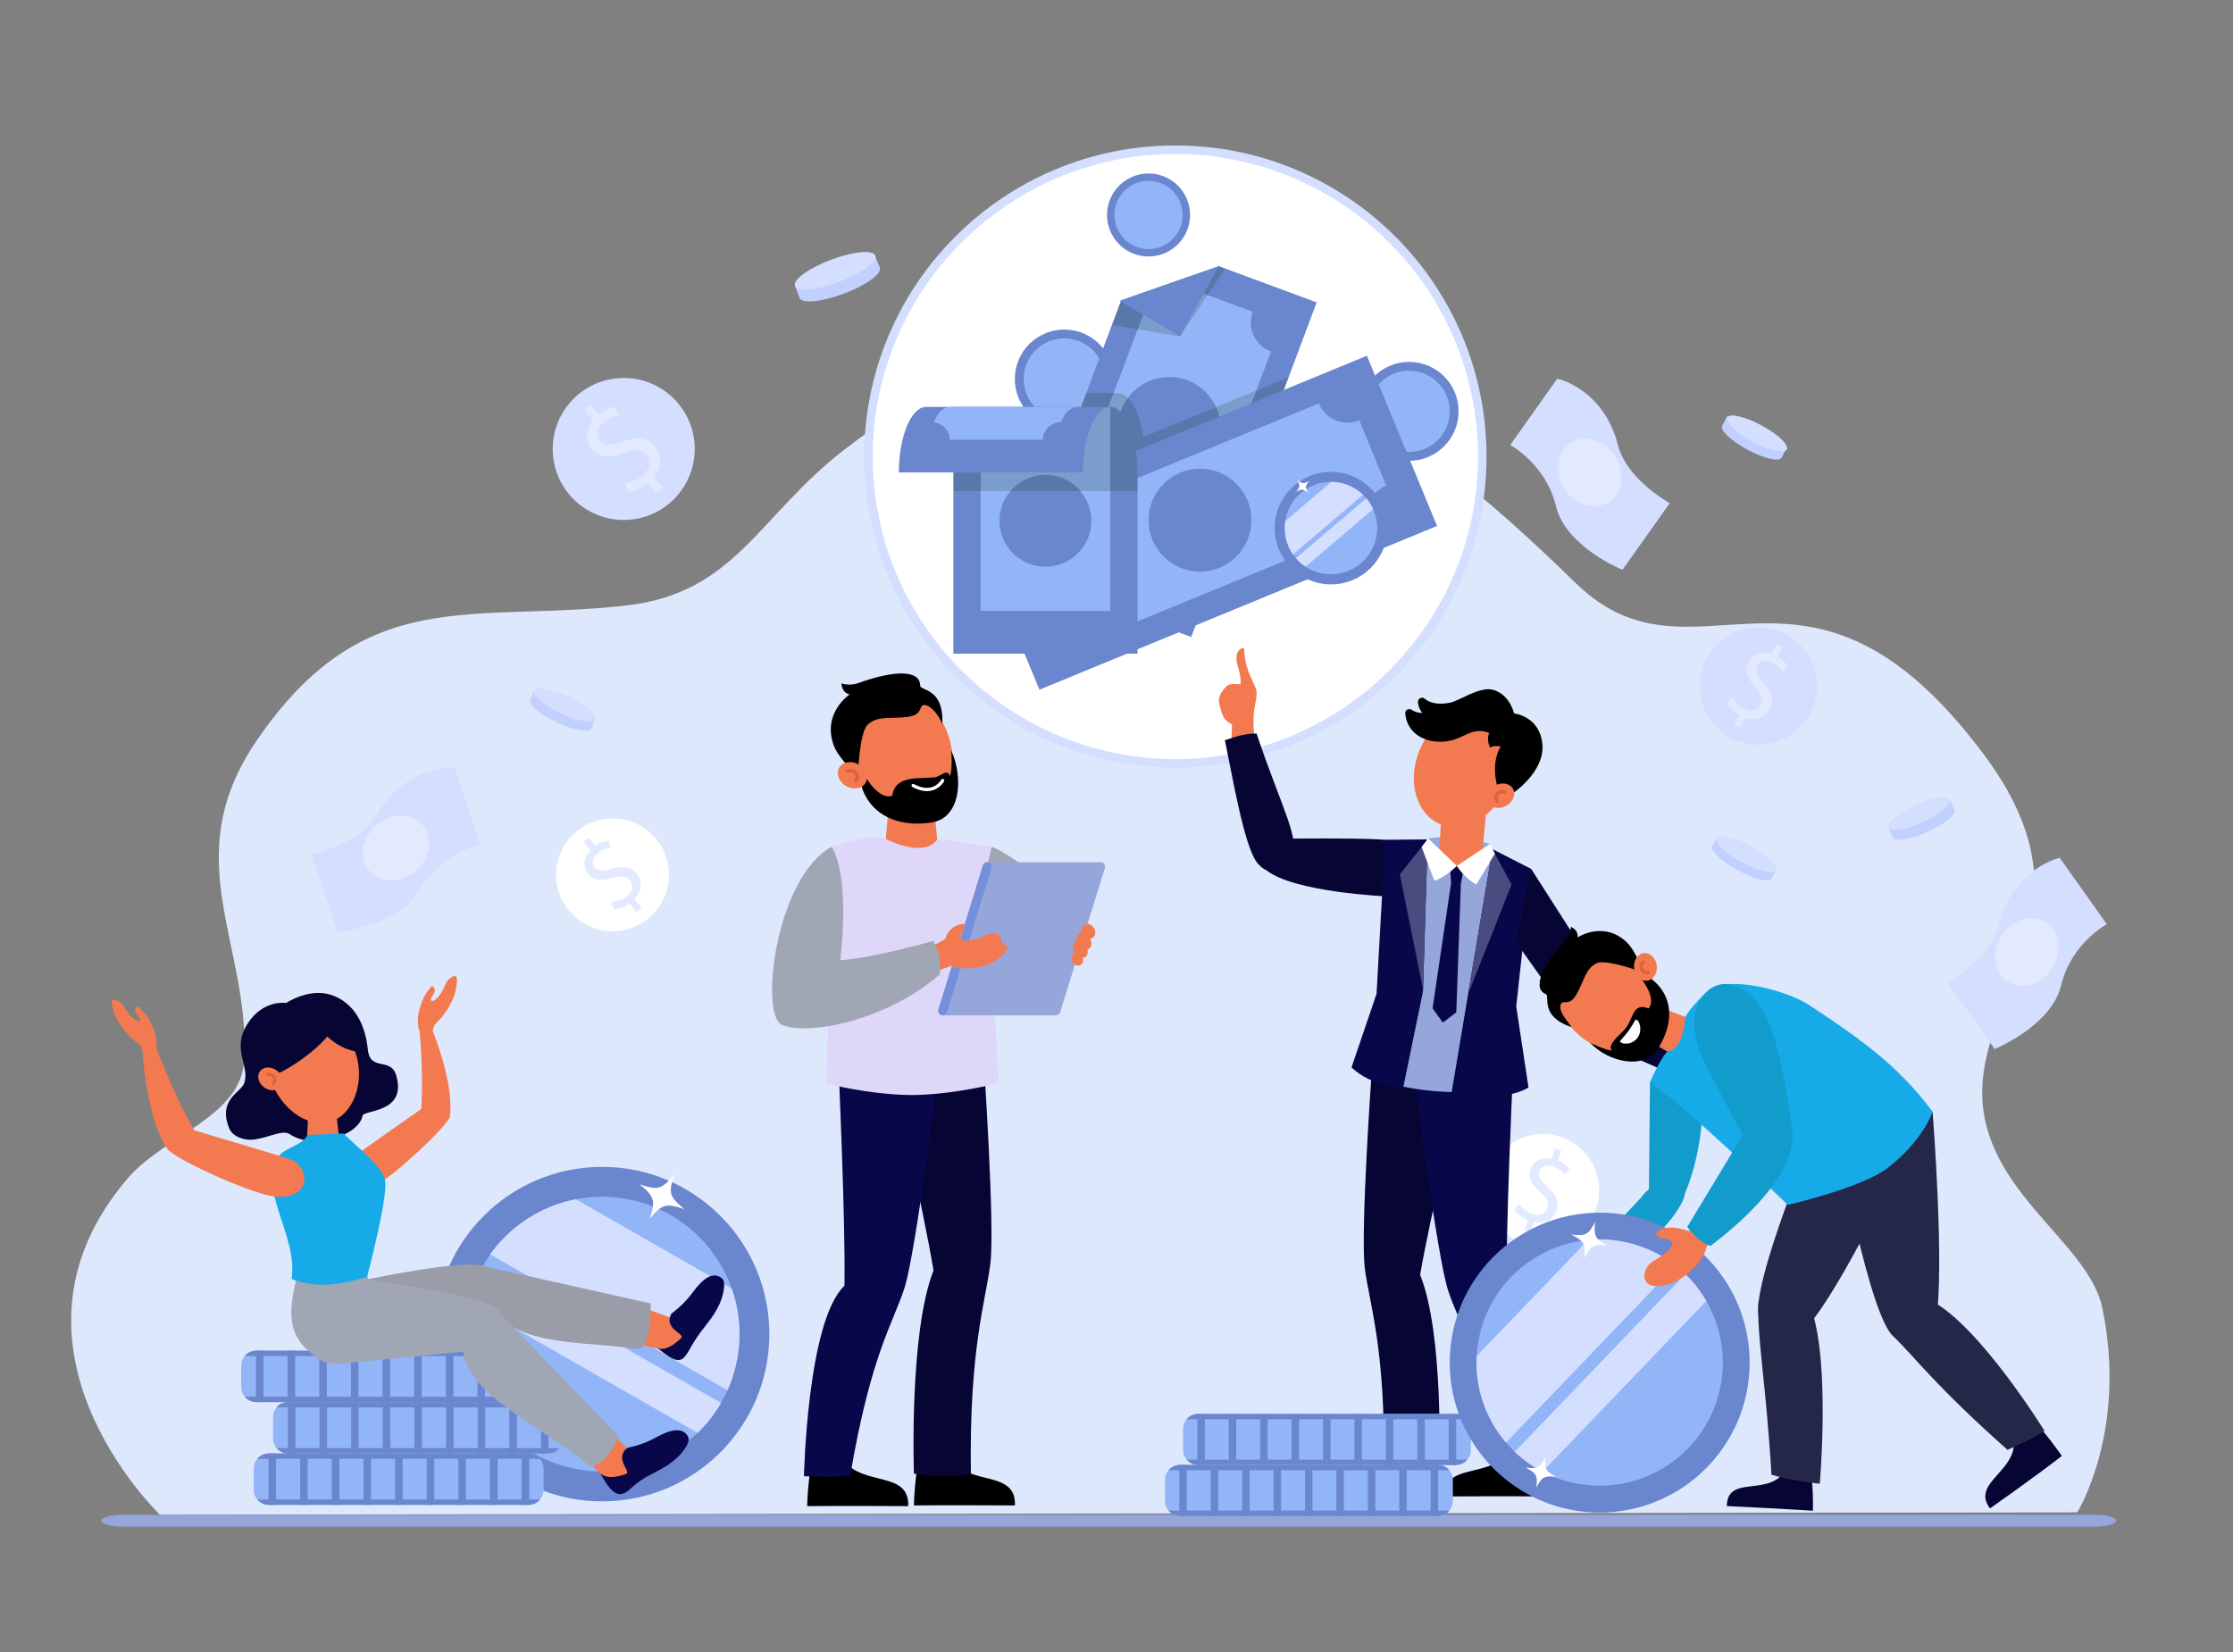 <?xml version="1.0" encoding="UTF-8"?> <!-- Generator: Adobe Illustrator 19.0.0, SVG Export Plug-In . SVG Version: 6.00 Build 0) --> <svg xmlns="http://www.w3.org/2000/svg" xmlns:xlink="http://www.w3.org/1999/xlink" version="1.1" id="Слой_1" x="0px" y="0px" viewBox="0 0 1000 740" style="enable-background:new 0 0 1000 740;" xml:space="preserve"><rect x="0" y="0" width="1000" height="740" fill="#808080" stroke="none"/> <g> <g> <circle style="fill:#D4DEFF;" cx="279.32" cy="201.11" r="31.8"></circle> <g> <path style="fill:#E3EAFF;" d="M294.22,220.82l-4.04-4.51c-2.63,2.27-6.03,3.87-8.6,4.15l-1.61-3.95 c2.57-0.37,5.65-1.6,8.16-3.84c3.17-2.84,3.68-6.59,1.4-9.14c-2.2-2.46-5.3-2.42-9.81-0.8c-6.16,2.29-10.81,2.75-14.29-1.13 c-3.32-3.71-3.2-8.88,0.31-13.23l-4.04-4.51l2.77-2.48l3.88,4.34c2.76-2.31,5.23-3.23,7.21-3.63l1.52,3.95 c-1.42,0.3-4.13,0.96-6.99,3.52c-3.44,3.08-2.9,6.3-1.3,8.08c2.08,2.32,4.77,2.01,10.1,0.14c6.28-2.24,10.69-2,14.25,1.98 c3.16,3.53,3.66,9.04-0.26,13.92l4.16,4.65L294.22,220.82z"></path> </g> </g> <path style="fill:#DDE8FD;" d="M71.57,678.45c0,0-78.87-75.5-14.26-150.74c16.38-19.08,50.43-27.43,51.98-52.31 c3.24-51.81-30.63-90.4,5.49-143.42c48.5-71.18,96.41-52.86,165.66-60.75c48.86-5.57,59.05-39.89,97.62-69.78 C517.88,93.09,633.63,190.9,705.55,261.1c53.91,52.61,103.47-29.96,183.22,77.34c49.03,65.96,2.77,101.44-0.86,145.7 c-3.92,47.77,47.15,70.82,53.57,101.76c11.45,55.1-11.23,91.55-11.23,91.55L71.57,678.45z"></path> <g> <circle style="fill:#FFFFFF;" cx="690.86" cy="533.24" r="25.27"></circle> <g> <path style="fill:#E3EAFF;" d="M682.51,551.01l1.68-4.51c-2.57-1.01-4.95-2.81-6.1-4.51l2.19-2.59c1.21,1.67,3.21,3.38,5.71,4.32 c3.17,1.18,6,0.15,6.94-2.4c0.92-2.46-0.26-4.62-3.07-7.19c-3.89-3.48-5.94-6.59-4.49-10.47c1.38-3.71,5.06-5.54,9.42-4.68 l1.68-4.51l2.77,1.03l-1.61,4.33c2.65,1.09,4.21,2.48,5.22,3.72l-2.21,2.53c-0.74-0.89-2.2-2.55-5.06-3.61 c-3.44-1.28-5.5,0.29-6.16,2.08c-0.86,2.32,0.35,4.1,3.64,7.15c3.9,3.59,5.36,6.78,3.88,10.75c-1.31,3.53-5,5.92-9.88,4.96 l-1.73,4.64L682.51,551.01z"></path> </g> </g> <path style="fill:#95A6DB;" d="M938.07,683.84H55c-5.3,0-9.6-1.19-9.6-2.66l0,0c0-1.47,4.3-2.66,9.6-2.66h883.07 c5.3,0,9.6,1.19,9.6,2.66l0,0C947.67,682.64,943.37,683.84,938.07,683.84z"></path> <g> <g> <circle style="fill:#6A86CE;" cx="269.62" cy="597.61" r="74.92"></circle> <path style="fill:#92B5F8;" d="M218.77,632.28c19.15,28.08,57.43,35.32,85.51,16.17c2.93-2,5.64-4.21,8.11-6.59 c4.18-4.03,7.69-8.56,10.51-13.43c1.06-1.85,2.03-3.75,2.9-5.68c6.34-14.2,7.18-30.55,1.88-45.58c-1.73-4.92-4.13-9.7-7.21-14.22 c-14.28-20.94-39.21-30.29-62.6-25.75c-7.97,1.55-15.77,4.71-22.91,9.58c-6.18,4.21-11.35,9.35-15.45,15.11 c-1.24,1.74-2.38,3.53-3.43,5.37c-2.83,5-4.93,10.35-6.26,15.87C205.86,599.45,208.57,617.31,218.77,632.28z"></path> <path style="fill:#D4DEFF;" d="M219.5,561.88l106.3,60.86c6.34-14.2,7.18-30.55,1.88-45.58l-69.82-39.97 c-7.97,1.55-15.77,4.71-22.91,9.58C228.77,550.98,223.59,556.12,219.5,561.88z"></path> <path style="fill:#D4DEFF;" d="M209.81,583.12l102.58,58.74c4.18-4.03,7.69-8.56,10.51-13.43l-106.83-61.17 C213.24,572.25,211.14,577.6,209.81,583.12z"></path> <path style="fill:#FFFFFF;" d="M286.44,530.49c6.75,5.62,7.25,7.36,4.44,15.58c5.5-6.72,7.25-7.22,15.58-4.44 c-6.75-5.62-7.25-7.36-4.44-15.58C296.4,532.81,294.65,533.3,286.44,530.49z"></path> </g> <g> <path style="fill:#92B5F8;" d="M113.62,657.81v9.53c0,3.72,3.02,6.74,6.74,6.74H236.7c3.72,0,6.74-3.02,6.74-6.74v-9.53 c0-1.66-0.6-3.18-1.59-4.35c-1.24-1.46-3.09-2.39-5.15-2.39H120.37c-2.06,0-3.91,0.93-5.15,2.39 C114.22,654.63,113.62,656.15,113.62,657.81z"></path> <rect x="233.62" y="651.07" style="fill:#6A86CE;" width="3.38" height="23.02"></rect> <rect x="219.45" y="651.07" style="fill:#6A86CE;" width="3.38" height="23.02"></rect> <rect x="205.28" y="651.07" style="fill:#6A86CE;" width="3.38" height="23.02"></rect> <rect x="191.11" y="651.07" style="fill:#6A86CE;" width="3.38" height="23.02"></rect> <rect x="176.94" y="651.07" style="fill:#6A86CE;" width="3.38" height="23.02"></rect> <rect x="162.77" y="651.07" style="fill:#6A86CE;" width="3.38" height="23.02"></rect> <rect x="148.6" y="651.07" style="fill:#6A86CE;" width="3.38" height="23.02"></rect> <rect x="134.43" y="651.07" style="fill:#6A86CE;" width="3.38" height="23.02"></rect> <rect x="120.26" y="651.07" style="fill:#6A86CE;" width="3.38" height="23.02"></rect> <path style="fill:#6A86CE;" d="M115.22,653.46h126.64c-1.24-1.46-3.09-2.39-5.15-2.39H120.37 C118.3,651.06,116.45,651.99,115.22,653.46z"></path> <path style="fill:#6A86CE;" d="M115.22,671.69h126.64c-1.24,1.46-3.09,2.39-5.15,2.39H120.37 C118.3,674.08,116.45,673.16,115.22,671.69z"></path> </g> <g> <path style="fill:#92B5F8;" d="M122.26,634.79v9.53c0,3.72,3.02,6.74,6.74,6.74h116.33c3.72,0,6.74-3.02,6.74-6.74v-9.53 c0-1.66-0.6-3.18-1.59-4.35c-1.24-1.46-3.09-2.39-5.15-2.39H129.01c-2.06,0-3.91,0.93-5.15,2.39 C122.86,631.61,122.26,633.13,122.26,634.79z"></path> <rect x="242.26" y="628.05" style="fill:#6A86CE;" width="3.38" height="23.02"></rect> <rect x="228.09" y="628.05" style="fill:#6A86CE;" width="3.38" height="23.02"></rect> <rect x="213.92" y="628.05" style="fill:#6A86CE;" width="3.38" height="23.02"></rect> <rect x="199.75" y="628.05" style="fill:#6A86CE;" width="3.38" height="23.02"></rect> <rect x="185.58" y="628.05" style="fill:#6A86CE;" width="3.38" height="23.02"></rect> <rect x="171.41" y="628.05" style="fill:#6A86CE;" width="3.38" height="23.02"></rect> <rect x="157.24" y="628.05" style="fill:#6A86CE;" width="3.38" height="23.02"></rect> <rect x="143.07" y="628.05" style="fill:#6A86CE;" width="3.38" height="23.02"></rect> <rect x="128.9" y="628.05" style="fill:#6A86CE;" width="3.38" height="23.02"></rect> <path style="fill:#6A86CE;" d="M123.86,630.44h126.64c-1.24-1.46-3.09-2.39-5.15-2.39H129.01 C126.94,628.05,125.09,628.97,123.86,630.44z"></path> <path style="fill:#6A86CE;" d="M123.86,648.67h126.64c-1.24,1.46-3.09,2.39-5.15,2.39H129.01 C126.94,651.06,125.09,650.14,123.86,648.67z"></path> </g> <g> <path style="fill:#92B5F8;" d="M108,611.77v9.53c0,3.72,3.02,6.74,6.74,6.74h116.34c3.72,0,6.74-3.02,6.74-6.74v-9.53 c0-1.66-0.6-3.18-1.59-4.35c-1.24-1.46-3.09-2.39-5.15-2.39H114.74c-2.06,0-3.91,0.93-5.15,2.39 C108.6,608.59,108,610.11,108,611.77z"></path> <rect x="228" y="605.03" style="fill:#6A86CE;" width="3.38" height="23.02"></rect> <rect x="213.83" y="605.03" style="fill:#6A86CE;" width="3.38" height="23.02"></rect> <rect x="199.66" y="605.03" style="fill:#6A86CE;" width="3.38" height="23.02"></rect> <rect x="185.48" y="605.03" style="fill:#6A86CE;" width="3.38" height="23.02"></rect> <rect x="171.31" y="605.03" style="fill:#6A86CE;" width="3.38" height="23.02"></rect> <rect x="157.14" y="605.03" style="fill:#6A86CE;" width="3.38" height="23.02"></rect> <rect x="142.97" y="605.03" style="fill:#6A86CE;" width="3.38" height="23.02"></rect> <rect x="128.8" y="605.03" style="fill:#6A86CE;" width="3.38" height="23.02"></rect> <rect x="114.63" y="605.03" style="fill:#6A86CE;" width="3.38" height="23.02"></rect> <path style="fill:#6A86CE;" d="M109.59,607.42h126.64c-1.24-1.46-3.09-2.39-5.15-2.39H114.74 C112.68,605.03,110.83,605.95,109.59,607.42z"></path> <path style="fill:#6A86CE;" d="M109.59,625.65h126.64c-1.24,1.46-3.09,2.39-5.15,2.39H114.74 C112.68,628.05,110.83,627.12,109.59,625.65z"></path> </g> <g> <path style="fill:#F37A50;" d="M285.89,602.12l9.19,2.14c0,0,7.8,1.46,10.26-4.6c2.45-6.06-4.87-9.39-4.87-9.39l-11.69-4.22 L285.89,602.12z"></path> <g> <g> <g> <path style="fill:#08074A;" d="M300.8,588.32c0,0,4.85-3.36,8.93-8.76c2.28-3.02,8.04-11.23,13.38-7.1 c0.8,0.62,1.43,1.81,1.12,4.48c-0.46,3.95-1.88,8.92-7.96,16.52c-7.29,9.12-6.93,11.26-9.86,14.53 c-3.04,3.38-7.71-0.89-11.93-4.08l0,0c1.24,0.44,4.62,1.29,10.64-4.63C306.9,597.52,296.68,595.04,300.8,588.32z"></path> </g> </g> </g> <path style="fill:#9A9DA8;" d="M215.15,566.8l76.15,17.07c0,0,1.34,17.06-5.09,20.58c-19.6-3.59-50.47-0.86-63.57-15.53 C205.08,569.28,215.15,566.8,215.15,566.8z"></path> <g> <path style="fill:#060534;" d="M164.73,470.1c-1.16-11.43-6.17-20.83-16.06-24.33c-10.03-3.54-20.57,3.51-20.57,3.51l0,0 c0,0-10.28-1.74-17.35,9.46c-7.07,11.2,1.06,18.53-1.29,26.2c-1.39,4.54-12.04,7.3-6.86,20.4c1.49,3.78,6.67,5.59,10.71,5.14 c7.09-0.77,13.14-4.63,16.46-2.42c10.94,7.29,31.12,0.41,32.59-8.28c0.46-2.69,19.99-1.07,15.09-18 C174.97,473.21,165.76,480.31,164.73,470.1z"></path> <g> <path style="fill:#F37A50;" d="M122.15,486.07c5.39,12.43,17.67,20.01,27.44,15.78c9.76-4.23,14.28-19.69,8.89-32.12 s-18.64-18.06-28.41-13.83S116.76,473.63,122.15,486.07z"></path> </g> <path style="fill:#060534;" d="M119.63,482.87c11.88-3.77,30.2-18.52,30.48-25.13c-3.7-7.23-18.32-7.4-24.78-2.61 C118.87,459.91,112.78,474.16,119.63,482.87z"></path> <g> <ellipse transform="matrix(0.582 -0.813 0.813 0.582 -342.208 300.714)" style="fill:#F37A50;" cx="121.25" cy="483.05" rx="4.72" ry="5.77"></ellipse> <g> <path style="fill:#DE623C;" d="M122.84,485.94c0.09-0.05,0.17-0.12,0.24-0.21c0.91-1.32,0.94-2.77,0.09-3.87 c-0.88-1.13-2.45-1.59-3.73-1.11c-0.36,0.14-0.54,0.54-0.41,0.9c0.13,0.36,0.54,0.54,0.9,0.41c0.7-0.26,1.64,0.03,2.14,0.67 c0.48,0.61,0.43,1.4-0.14,2.22c-0.22,0.32-0.14,0.75,0.18,0.97C122.33,486.05,122.61,486.06,122.84,485.94z"></path> </g> </g> <path style="fill:#060534;" d="M160.78,471.16c0,0-8.24-0.16-16.13-8.76c0.95-5.37,5.45-6.79,5.45-6.79L160.78,471.16z"></path> </g> <g> <path style="fill:#F37A50;" d="M188.53,499.05c1.74,2.98,12.2,2.79,12.79,1.74c2.69-14.82-8.22-40.76-8.22-40.76l-5.48-1.31 C187.63,458.72,189.94,479.99,188.53,499.05z"></path> <path style="fill:#F37A50;" d="M168.57,530.81c8.84-4.84,32.27-26.92,32.8-30.53l-12.33-3.81c0,0-27.8,19.43-32.26,22.88 C149.06,525.29,154.15,538.74,168.57,530.81z"></path> <g> <g> <g> <g> <g> <path style="fill:#F37A50;" d="M197.69,455.83c-1.5,1.86-3.96,3.39-3.74,5.74l-6.33-0.16c-2.06-7.37,2.73-15.89,3.33-16.67 c1.55-2.03,2.15-3.07,2.53-2.99c0.38,0.08,2.48,1.15,0.32,4.17c-2.71,3.79,2.09,4.02,5.82-5.29 c0.93-2.33,4.76-4.83,4.95-2.49C204.77,440.72,204.53,447.35,197.69,455.83z"></path> </g> </g> </g> </g> </g> </g> <path style="fill:#F37A50;" d="M265.55,656.86l3.66,3.7c0,0,5.83,5.39,11.13,1.56c5.3-3.82,1.25-12.68,1.25-12.68l-5.94-5.66 L265.55,656.86z"></path> <path style="fill:#F37A50;" d="M150.39,496.99c0,0,1.26,10.3,1.67,14.45l-14.81,3.33c0.38-8.45,0.85-17.09,0.85-17.09 L150.39,496.99z"></path> <path style="fill:#9A9DA8;" d="M159.73,604.08l61.01-14.58c0,0,0.05-15.94-3.41-21.59c-3.47-5.64-59.75,6.59-59.75,6.59 L159.73,604.08z"></path> <path style="fill:#A1A6B5;" d="M133.97,568.17c-0.92,4.18-5.19,16.9-2.75,26.08c2.51,9.47,10.9,16.51,22.32,14.1 c0,0,19.21-16.47,9.65-40.7C163.19,567.65,151.03,565.43,133.97,568.17z"></path> <path style="fill:#A1A6B5;" d="M152.26,610.87l55.18-5.41c0,0,17.07-11.46,15.67-18.1c-1.4-6.64-59.54-14.26-59.54-14.26 C129.73,569.98,126.77,611.8,152.26,610.87z"></path> <path style="fill:#A1A6B5;" d="M223.11,587.36l54,56.11c0,0-5.71,13.82-13.19,13.13c-20.21-17.18-54.08-31.12-56.47-51.14 C204.61,581.75,223.11,587.36,223.11,587.36z"></path> <path style="fill:#17AAE8;" d="M137.62,508.39l16.12-0.64c8.88,8.35,17.58,15.29,18.69,20.96c1.47,7.46-8.02,43.15-8.02,43.15 c-13.14,4.4-24.45,4.82-33.82,1.04c2.93-19.65-15.53-40.1-5.89-54.85C127.1,514.37,136.17,512.68,137.62,508.39z"></path> <g> <g> <g> <path style="fill:#08074A;" d="M281.2,648.48c0,0,5.82-0.99,11.79-4.17c3.35-1.78,12.03-6.78,15.13-0.78 c0.46,0.89,0.53,2.24-0.88,4.53c-2.09,3.39-5.47,7.29-14.2,11.61c-10.46,5.19-9.79,7.61-13.83,9.33 c-4.19,1.78-7.86-4.4-10.34-9.07l0,0c0.94,0.92,3.64,3.12,11.59,0.3C282.85,659.39,274.63,652.83,281.2,648.48z"></path> </g> </g> </g> <g> <g> <g> <g> <g> <g> <path style="fill:#F37A50;" d="M59.29,465.36c1.74,1.64,4.39,2.82,4.49,5.17l6.25-1.02c1.03-7.58-4.89-15.37-5.59-16.06 c-1.81-1.8-2.55-2.75-2.92-2.62c-0.37,0.13-2.29,1.48,0.26,4.17c3.2,3.38-1.52,4.27-6.49-4.44 c-1.24-2.18-5.38-4.13-5.24-1.78C50.19,451.37,51.35,457.9,59.29,465.36z"></path> </g> </g> </g> </g> </g> <g> <path style="fill:#F37A50;" d="M87.39,507.11c-0.32,3.87-11.02,8.78-12.13,8c-9.95-13.72-11.53-45.34-11.53-45.34l4.92-3.99 C68.65,465.77,76.67,488.46,87.39,507.11z"></path> <path style="fill:#F37A50;" d="M121.08,535.65c-11.17-2.01-44.04-17.2-45.91-20.86l11.8-8.47c0,0,36.6,10.8,42.59,12.89 C139.94,522.8,139.3,538.97,121.08,535.65z"></path> </g> </g> </g> </g> <g> <circle style="fill:#D4DEFF;" cx="787.39" cy="307.27" r="26.32"></circle> <g> <path style="fill:#E3EAFF;" d="M776.63,324.66l2.27-4.47c-2.54-1.35-4.79-3.5-5.77-5.39l2.57-2.42c1.05,1.87,2.92,3.88,5.4,5.15 c3.14,1.6,6.19,0.87,7.47-1.65c1.24-2.43,0.28-4.82-2.32-7.81c-3.61-4.07-5.36-7.52-3.4-11.37c1.87-3.67,5.9-5.13,10.31-3.72 l2.28-4.47l2.74,1.4l-2.18,4.29c2.61,1.44,4.06,3.07,4.96,4.48l-2.59,2.36c-0.66-1-1.98-2.9-4.81-4.34 c-3.41-1.73-5.72-0.35-6.63,1.42c-1.17,2.3-0.12,4.28,2.92,7.84c3.61,4.18,4.74,7.65,2.73,11.59c-1.78,3.49-5.88,5.53-10.82,3.96 l-2.34,4.6L776.63,324.66z"></path> </g> </g> <g> <path style="fill:#D4DEFF;" d="M676.32,199.33l21.09-29.73c0,0,20.62,4.4,27.16,29.75c4.05,15.72,23.21,26.01,23.21,26.01 l-21.2,29.89c0,0-25.4-10.33-29.73-28.38C692.27,207.79,676.32,199.33,676.32,199.33z"></path> <ellipse transform="matrix(0.543 0.84 -0.84 0.543 502.874 -501.371)" style="fill:#E3EAFF;" cx="712.15" cy="211.41" rx="15.76" ry="13.51"></ellipse> </g> <g> <circle style="fill:#FFFFFF;" cx="274.31" cy="391.87" r="25.27"></circle> <g> <path style="fill:#E3EAFF;" d="M284.81,408.45l-2.9-3.84c-2.23,1.63-5.03,2.67-7.08,2.72l-1.01-3.24 c2.06-0.12,4.58-0.89,6.71-2.5c2.7-2.04,3.35-4.98,1.71-7.15c-1.58-2.09-4.04-2.26-7.72-1.28c-5.03,1.41-8.74,1.47-11.24-1.83 c-2.39-3.15-1.95-7.25,1.11-10.46l-2.9-3.84l2.36-1.78l2.79,3.69c2.34-1.65,4.36-2.22,5.95-2.41l0.95,3.23 c-1.14,0.15-3.33,0.49-5.77,2.33c-2.93,2.21-2.71,4.79-1.56,6.32c1.49,1.98,3.65,1.9,7.99,0.77c5.12-1.36,8.59-0.88,11.15,2.5 c2.27,3,2.31,7.4-1.12,11l2.99,3.95L284.81,408.45z"></path> </g> </g> <g> <path style="fill:#C2D0FF;" d="M590.42,190.94l-28.66,9.32c0.49,1.5,0.98,3.01,1.47,4.51l0,0c0.71,2.18,7.73,1.85,15.69-0.74 c7.96-2.59,13.84-6.45,13.13-8.63C591.98,195.2,590.42,190.94,590.42,190.94z"></path> <ellipse transform="matrix(0.951 -0.309 0.309 0.951 -32.31 187.888)" style="fill:#D4DEFF;" cx="576.25" cy="195.82" rx="15.15" ry="4.15"></ellipse> </g> <g> <path style="fill:#C2D0FF;" d="M800.01,200.72l-26.54-14.27c-0.75,1.39-1.5,2.78-2.25,4.18l0,0c-1.09,2.02,4.01,6.87,11.38,10.83 c7.37,3.96,14.23,5.54,15.31,3.52C798.01,204.78,800.01,200.72,800.01,200.72z"></path> <ellipse transform="matrix(0.881 0.474 -0.474 0.881 185.645 -349.482)" style="fill:#D4DEFF;" cx="786.69" cy="193.84" rx="15.15" ry="4.15"></ellipse> </g> <g> <path style="fill:#C2D0FF;" d="M795.57,389.23l-26.46-14.42c-0.76,1.39-1.51,2.78-2.27,4.16l0,0c-1.1,2.01,3.97,6.89,11.32,10.89 c7.35,4.01,14.19,5.62,15.29,3.61C793.55,393.29,795.57,389.23,795.57,389.23z"></path> <ellipse transform="matrix(0.878 0.479 -0.479 0.878 278.361 -327.769)" style="fill:#D4DEFF;" cx="782.29" cy="382.29" rx="15.15" ry="4.15"></ellipse> </g> <g> <path style="fill:#C2D0FF;" d="M873.16,358.43l-27.47,12.41c0.65,1.44,1.3,2.88,1.95,4.32l0,0c0.94,2.09,7.89,0.99,15.52-2.46 c7.63-3.45,13.05-7.93,12.1-10.02C875.18,362.49,873.16,358.43,873.16,358.43z"></path> <ellipse transform="matrix(0.911 -0.412 0.412 0.911 -73.97 386.198)" style="fill:#D4DEFF;" cx="859.61" cy="364.83" rx="15.15" ry="4.15"></ellipse> </g> <g> <path style="fill:#C2D0FF;" d="M266.71,321.92l-27.29-12.8c-0.67,1.43-1.34,2.86-2.01,4.29l0,0c-0.97,2.07,4.38,6.64,11.96,10.19 c7.58,3.55,14.51,4.75,15.48,2.68C264.94,326.1,266.71,321.92,266.71,321.92z"></path> <ellipse transform="matrix(0.905 0.425 -0.425 0.905 158.041 -77.564)" style="fill:#D4DEFF;" cx="253.04" cy="315.79" rx="15.15" ry="4.15"></ellipse> </g> <g> <circle style="fill:#FFFFFF;" cx="526.36" cy="204.5" r="137.44"></circle> <path style="fill:#D4DEFF;" d="M526.36,343.84c-18.81,0-37.06-3.68-54.24-10.95c-16.59-7.02-31.5-17.07-44.29-29.86 c-12.8-12.8-22.84-27.7-29.86-44.29c-7.27-17.18-10.95-35.43-10.95-54.24c0-18.81,3.68-37.06,10.95-54.24 c7.02-16.59,17.07-31.5,29.86-44.29c12.8-12.8,27.7-22.84,44.29-29.86c17.18-7.27,35.43-10.95,54.24-10.95 c18.81,0,37.06,3.68,54.24,10.95c16.59,7.02,31.5,17.07,44.29,29.86c12.8,12.8,22.84,27.7,29.86,44.29 c7.27,17.18,10.95,35.43,10.95,54.24c0,18.81-3.68,37.06-10.95,54.24c-7.02,16.59-17.07,31.5-29.86,44.29 c-12.8,12.8-27.7,22.84-44.29,29.86C563.42,340.16,545.17,343.84,526.36,343.84z M526.36,68.97 c-74.73,0-135.53,60.8-135.53,135.53c0,74.73,60.8,135.53,135.53,135.53c74.73,0,135.53-60.8,135.53-135.53 C661.89,129.77,601.09,68.97,526.36,68.97z"></path> </g> <g> <path d="M628.6,650.73c-8.32,11.1-28.75,4.29-28.07,19.3c31.07-0.19,43.98,0,43.98,0c-0.04-3.45-0.66-11.63-1.37-14.83 L628.6,650.73z"></path> <path d="M675.08,651.02c-8.32,11.1-28.75,4.29-28.07,19.3c31.07-0.19,43.98,0,43.98,0c-0.04-3.45-0.66-11.63-1.37-14.83 L675.08,651.02z"></path> <path style="fill:#060534;" d="M614.21,481.31c0,0-5.04,71.13-2.99,86.94c2.05,15.81,9.31,36.09,8.48,88.39 c10.13,2.45,24.8,0,24.8,0s2.18-59.14-8.53-85.56c4.35-25.66,18.32-84.43,18.32-84.43L614.21,481.31z"></path> <path style="fill:#08074A;" d="M633.39,483.25c0,0,10.19,79.85,15.17,95c4.99,15.15,14.71,27.95,23.74,79.48 c10.41,0.5,22.81-2.06,22.81-2.06s-4.12-63.3-20.33-78.16c-0.55-26.02,2.62-93.74,2.62-93.74L633.39,483.25z"></path> <g> <g> <g> <ellipse transform="matrix(0.928 0.371 -0.371 0.928 174.994 -218.768)" style="fill:#F37A50;" cx="655.25" cy="344.77" rx="21.13" ry="26.91"></ellipse> <path d="M671.02,354.06c-3.99-12.84,1.06-19.66,1.06-19.66c-3.43-0.69-4.76,0.5-4.76,0.5c-1.87-3.84-0.42-6.59-0.42-6.59 c-7.09-2.76-10.61,1.83-17.01,3.37c-8.75,2.12-19.57-1.37-20.58-12.06c-0.15-1.55,1.55-2.55,2.85-1.68 c1.2,0.8,2.79,1.45,4.77,1.39c0,0-1.83-2.07-1.93-4.93c-0.05-1.58,1.8-2.43,3.01-1.42c1.82,1.52,5.2,2.95,11.22,1.82 c4.01-0.75,13.18-7.17,18.89-5.91c4.67,1.02,8.38,5,9.97,10.69c0,0,11.48,1.19,12.63,13.82c1.13,12.41-13.25,21.94-13.25,21.94 L671.02,354.06z"></path> <ellipse transform="matrix(-0.493 -0.87 0.87 -0.493 693.244 1116.799)" style="fill:#F37A50;" cx="672.01" cy="356.42" rx="5.18" ry="6.33"></ellipse> <g> <path style="fill:#DE623C;" d="M669.94,359.38c-0.09-0.07-0.18-0.15-0.23-0.26c-0.84-1.55-0.71-3.13,0.35-4.23 c1.09-1.13,2.85-1.46,4.19-0.78c0.38,0.19,0.53,0.65,0.34,1.03c-0.19,0.38-0.65,0.53-1.03,0.34 c-0.73-0.37-1.79-0.16-2.41,0.48c-0.59,0.61-0.63,1.48-0.11,2.44c0.2,0.37,0.07,0.83-0.31,1.04 C670.48,359.57,670.17,359.54,669.94,359.38z"></path> </g> </g> </g> </g> <path style="fill:#060534;" d="M623.3,376.68c0,0,0.52-1.41-44.19-1.04l-11.99,14.17c12.41,9.95,53.96,11.72,53.96,11.72 L623.3,376.68z"></path> <polygon style="fill:#95A6DB;" points="639.54,375.53 653.64,374.21 667.29,378.02 651.92,393.84 "></polygon> <path style="fill:#F37A50;" d="M644.43,382.79c5.75,4.72,6.92,7.98,19.13,1.67l1.83-18.77l-19.87-1.57L644.43,382.79z"></path> <path style="fill:#95A6DB;" d="M670.91,385.58L670.91,385.58l-4.18-1.65l0.56-5.9l-11.59,9.31l-3.27,0.52l-3.13-1.09l-9.75-11.22 l-0.5,5.91l-3.69,0.74l0,0l-13.3,2.15l-1.58,73.81l-5.25,25.11c17.65,5.87,37.38,7.33,56.78,4.66l-0.65-25.21l13.78-72.14 L670.91,385.58z"></path> <polygon style="fill:#08074A;" points="649.87,395.31 641.54,451.66 646.16,458.07 652.17,453.45 654.22,395.77 "></polygon> <polygon style="fill:#08074A;" points="649.38,388.65 652.42,387.85 655.52,389.2 654.21,395.89 649.85,395.49 "></polygon> <g> <path style="fill:#08074A;" d="M639.35,376l-2.09,68.08l-9.01,43.84c0,0-14.25-1.44-23.01-9.77l11.22-33l3.84-68.96L639.35,376z"></path> <polygon style="fill:#494C7F;" points="639.35,376 637.27,443.17 626.9,391.69 "></polygon> </g> <g> <path style="fill:#08074A;" d="M668.35,380.36l-18.5,110.36c0,0,24.55,3.02,34.65-3.62l-5.48-36.28l6.7-61.59L668.35,380.36z"></path> <polygon style="fill:#494C7F;" points="668.35,380.36 657.54,445.04 676.91,396.24 "></polygon> </g> <path style="fill:#F37A50;" d="M546.08,315.45c0.98,3.44,1.28,7.16,5.65,9.01c0,0-0.65,11.43-0.16,20.8 c0,0,10.57-11.92,10.57-11.93c-0.61-3.78-1.1-10.92-0.51-14.98c0.15-1.05,0.36-2.1,0.52-3.16c0.45-2.56,1.21-5.18-0.35-8.28 c-6.03-11.95-4-15.88-4.83-16.46c-1.35-0.59-4.52,1.81-2.73,7.68c1.74,5.68,1.31,8.47,1.31,8.47s-4.56-0.86-6.18,0.73 C548.62,308.07,544.93,311.43,546.08,315.45z"></path> <path style="fill:#060534;" d="M548.54,331.56c6.16-2.05,9.4-2.98,14.19-2.98c11.32,33.75,19.4,46.46,16.03,56.15 c-2.81,8.08-11.69,7.43-16.03,1.38C557,378.13,551.93,347.8,548.54,331.56z"></path> <polygon style="fill:#060534;" points="685.72,389.23 721.4,445.04 763.77,468.97 750.71,481.97 708.2,463.34 679.02,422.17 "></polygon> <path style="fill:#FFFFFF;" d="M652.42,387.85c0,0-5.25,5.3-10.07,6.66l-5.71-15.09l2.9-3.88L652.42,387.85z"></path> <path style="fill:#FFFFFF;" d="M652.42,387.85c0,0,2.99,5.14,8.73,8.34l8.3-13.79l-2.17-4.38L652.42,387.85z"></path> </g> <g> <g> <circle style="fill:#6A86CE;" cx="514.35" cy="96.3" r="18.59"></circle> <path style="fill:#92B5F8;" d="M528.33,102.42c-3.38,7.73-12.39,11.25-20.11,7.86c-0.81-0.35-1.57-0.77-2.28-1.24 c-1.2-0.79-2.27-1.74-3.18-2.8c-0.34-0.4-0.67-0.82-0.97-1.25c-2.2-3.17-3.15-7.12-2.55-11.03c0.2-1.28,0.56-2.56,1.11-3.8 c2.52-5.76,8.17-9.19,14.09-9.15c2.01,0.01,4.06,0.43,6.03,1.29c1.7,0.74,3.2,1.76,4.46,2.98c0.38,0.37,0.74,0.75,1.08,1.15 c0.92,1.09,1.68,2.3,2.25,3.58C529.98,93.82,530.14,98.3,528.33,102.42z"></path> </g> <g> <circle style="fill:#6A86CE;" cx="476.61" cy="169.77" r="22.15"></circle> <path style="fill:#92B5F8;" d="M493.28,177.06c-4.03,9.21-14.76,13.4-23.96,9.37c-0.96-0.42-1.87-0.91-2.72-1.47 c-1.44-0.94-2.7-2.07-3.79-3.33c-0.41-0.48-0.79-0.98-1.15-1.49c-2.62-3.78-3.75-8.49-3.03-13.14c0.24-1.52,0.67-3.05,1.32-4.53 c3.01-6.86,9.74-10.94,16.78-10.9c2.4,0.01,4.84,0.51,7.18,1.53c2.03,0.89,3.81,2.1,5.31,3.55c0.46,0.44,0.89,0.9,1.29,1.37 c1.1,1.3,2,2.74,2.69,4.27C495.24,166.82,495.42,172.16,493.28,177.06z"></path> </g> <g> <circle style="fill:#6A86CE;" cx="631.05" cy="184.26" r="22.15"></circle> <path style="fill:#92B5F8;" d="M647.72,191.55c-4.03,9.2-14.76,13.4-23.96,9.37c-0.96-0.42-1.87-0.91-2.72-1.47 c-1.44-0.94-2.7-2.07-3.79-3.33c-0.41-0.48-0.79-0.98-1.15-1.49c-2.62-3.78-3.75-8.49-3.03-13.14c0.23-1.52,0.67-3.05,1.32-4.53 c3.01-6.86,9.74-10.94,16.78-10.9c2.4,0.01,4.84,0.51,7.18,1.53c2.03,0.89,3.81,2.1,5.32,3.55c0.46,0.44,0.88,0.9,1.29,1.37 c1.1,1.3,2,2.74,2.69,4.27C649.68,181.31,649.87,186.65,647.72,191.55z"></path> <path style="fill:#FFFFFF;" d="M629.09,203.07c-1.97-0.41-2.35-0.25-3.42,1.42c0.42-1.94,0.26-2.33-1.42-3.42 c1.97,0.41,2.35,0.25,3.42-1.42C627.26,201.62,627.42,202,629.09,203.07z"></path> </g> <g> <polygon style="fill:#6A86CE;" points="589.64,135.45 577.08,168.98 537.56,274.4 533.47,285.32 521.66,280.95 456.16,256.7 486.47,176.06 501.9,135.01 502.08,134.52 545.82,119.23 "></polygon> <path style="fill:#92B5F8;" d="M531.34,128.67L561,139.65c-2.66,7.19,1.01,15.17,8.2,17.83l-36.9,97.8 c-7.19-2.66-15.17,1.01-17.84,8.2L484.8,252.5c2.66-7.19-1.01-15.17-8.2-17.83l36.9-97.8 C520.69,139.53,528.68,135.86,531.34,128.67z"></path> <circle style="fill:#6A86CE;" cx="523.64" cy="191.92" r="23.04"></circle> <polygon style="fill:#6A86CE;" points="545.82,119.23 528.42,150.72 501.9,135.01 501.46,134.74 502.08,134.52 "></polygon> <g> <polygon style="opacity:0.2;fill:#193F1E;" points="498.01,145.52 528.42,150.72 501.9,135.01 "></polygon> <polygon style="opacity:0.2;fill:#193F1E;" points="545.82,119.23 528.42,150.72 548.73,120.31 "></polygon> </g> <path style="opacity:0.2;fill:#193F1E;" d="M577.08,168.98L537.56,274.4l-15.9,6.54l-65.51-24.25l30.31-80.64h14.05 c5.31,0,9.83,8.22,11.51,19.7L577.08,168.98z"></path> </g> <g> <rect x="442.32" y="193.02" transform="matrix(0.925 -0.381 0.381 0.925 -48.621 222.674)" style="fill:#6A86CE;" width="192.51" height="82.44"></rect> <path style="fill:#92B5F8;" d="M608.72,188.26l12.04,29.24c-7.09,2.92-10.47,11.03-7.55,18.12l-126.67,52.15 c-2.92-7.09-11.03-10.47-18.12-7.55l-12.04-29.24c7.09-2.92,10.47-11.03,7.55-18.12l126.67-52.15 C593.52,187.8,601.64,191.18,608.72,188.26z"></path> <circle style="fill:#6A86CE;" cx="537.39" cy="233" r="23.04"></circle> </g> <g> <path style="fill:#6A86CE;" d="M509.39,211.63v81.21h-82.44v-81.21h58.02c0.06-16.24,5.5-29.36,12.21-29.36 S509.33,195.39,509.39,211.63L509.39,211.63z"></path> <rect x="439.17" y="182.39" style="fill:#92B5F8;" width="58" height="91.28"></rect> <circle style="fill:#6A86CE;" cx="468.17" cy="233.29" r="20.58"></circle> <path style="opacity:0.2;fill:#193F1E;" d="M509.39,211.63v8.32h-82.44v-37.68h70.23C503.89,182.27,509.33,195.39,509.39,211.63 L509.39,211.63z"></path> <path style="fill:#6A86CE;" d="M497.18,182.27c-6.71,0-12.15,13.12-12.21,29.36h-82.44l0,0c0.06-16.24,5.5-29.36,12.21-29.36 H497.18z"></path> <path style="fill:#92B5F8;" d="M482.3,182.27c-2.97,0-5.58,2.69-7.08,6.76c-4.55,0.11-8.2,3.61-8.2,7.9v0.02h-41.68v-0.02 c0-3.94-3.08-7.21-7.1-7.81c1.5-4.12,4.13-6.85,7.12-6.85H482.3z"></path> </g> <g> <circle style="fill:#6A86CE;" cx="596.05" cy="236.56" r="25.2"></circle> <path style="fill:#92B5F8;" d="M615.01,244.86c-4.59,10.47-16.79,15.24-27.26,10.66c-1.09-0.48-2.12-1.04-3.09-1.68 c-1.63-1.07-3.08-2.35-4.31-3.79c-0.47-0.55-0.9-1.11-1.31-1.7c-2.98-4.3-4.27-9.65-3.45-14.95c0.27-1.73,0.76-3.46,1.5-5.15 c3.42-7.81,11.08-12.45,19.09-12.4c2.73,0.02,5.51,0.58,8.17,1.74c2.3,1.01,4.33,2.39,6.05,4.04c0.52,0.5,1.01,1.02,1.47,1.56 c1.25,1.48,2.27,3.11,3.06,4.86C617.24,233.21,617.45,239.28,615.01,244.86z"></path> <path style="fill:#D4DEFF;" d="M610.4,221.63l-31.36,26.73c-2.98-4.3-4.27-9.65-3.45-14.95l20.6-17.55 c2.73,0.02,5.51,0.58,8.17,1.74C606.65,218.61,608.68,219.99,610.4,221.63z"></path> <path style="fill:#D4DEFF;" d="M614.92,228.06l-30.26,25.79c-1.63-1.07-3.08-2.35-4.31-3.79l31.52-26.86 C613.11,224.67,614.13,226.31,614.92,228.06z"></path> <path style="fill:#FFFFFF;" d="M586.32,215.42c-1.88,2.28-1.94,2.88-0.5,5.43c-2.24-1.88-2.84-1.94-5.43-0.5 c1.88-2.28,1.94-2.88,0.5-5.43C583.17,216.8,583.77,216.86,586.32,215.42z"></path> </g> <g> <path style="fill:#C2D0FF;" d="M391.71,114.31l-35.8,13.46c0.71,1.88,1.41,3.75,2.12,5.63l0,0c1.02,2.72,9.91,1.9,19.85-1.84 c9.94-3.74,17.17-8.97,16.15-11.7C393.94,119.61,391.71,114.31,391.71,114.31z"></path> <ellipse transform="matrix(0.936 -0.352 0.352 0.936 -18.762 139.394)" style="fill:#D4DEFF;" cx="374.03" cy="121.3" rx="19.23" ry="5.26"></ellipse> </g> </g> <g> <g id="c_7_"> <path style="fill:#129CCC;" d="M760.97,470.59c0,0,6.45,32.78-6.28,63.78c-13.77,2.32-16.26-1.58-16.26-1.58l0.47-48.04 L760.97,470.59z"></path> <path style="fill:#129CCC;" d="M710.35,562.72l24.96-26.7c0,0,6.19-10.61,19.38-1.65c-1.31,8-13.52,21.53-32.34,35.69 C715.72,569.42,710.35,562.72,710.35,562.72z"></path> <g> <polygon id="v-2_8_" style="fill:#F37A50;" points="736.9,456.72 736.9,456.73 733.78,463.5 749.04,472.45 756.88,466.5 756.67,456.16 740.01,450.08 "></polygon> </g> <path style="fill:#060534;" d="M798.41,660.18c-7.83,9.66-24.93,0.82-25.08,14.45c27.23,1.3,38.53,2.09,38.53,2.09 c0.13-3.13,0-10.57-0.47-13.51L798.41,660.18z"></path> <path style="fill:#060534;" d="M901.88,646.97c-0.25,12.43-18.96,17.85-10.7,28.7c22.29-15.69,32.18-23.5,32.18-23.5 c-1.81-2.55-6.94-9.68-9.11-11.71L901.88,646.97z"></path> <path style="fill:#252749;" d="M814.55,502.58l36.99,17c0,0-26.43,56.94-42.39,74.98c-2.78,3.14-19.85-0.61-21.25-4.12 C782.8,577.64,814.55,502.58,814.55,502.58z"></path> <path style="fill:#252749;" d="M811.47,587.36c8.08,24.44,3.48,77.26,3.48,77.26s-12.89-1.32-21.64-4.02 c-2.53-42.58-6.65-61.88-5.8-77.53C791.99,573.3,805.69,573.89,811.47,587.36z"></path> <path style="fill:#252749;" d="M822.95,510.71L865.47,498c0,0,5.52,69.89,1.5,93.65c-0.7,4.13-15.62,9.56-18.66,7.32 C837.22,590.8,822.95,510.71,822.95,510.71z"></path> <path style="fill:#252749;" d="M864.65,582.5c21.88,11.28,51,58.56,51,58.56s-8.2,4.84-16.64,8.39 c-31.98-28.5-40.56-40.4-50.69-50.48C840.45,588.62,851.58,575.88,864.65,582.5z"></path> <g id="v_7_"> <path id="h-5_8_" style="fill:#17AAE8;" d="M765.26,443.43c0,0-8.21,7.42-10.48,12.13c-1.32,16.07-8.02,15.26-8.02,15.26 c-3.55,3.82-7.85,13.93-7.85,13.93c16.77,11.6,61.74,54.97,61.74,54.97s33.2-7.63,44.76-16.59 c15.86-12.3,20.07-25.12,20.07-25.12c-13.93-18.82-29.52-30.99-55.49-47.92C800.06,443.61,774.32,436.85,765.26,443.43z"></path> </g> <g> <g> <ellipse transform="matrix(0.694 -0.72 0.72 0.694 -101.608 655.58)" style="fill:#F37A50;" cx="720.17" cy="447.28" rx="20.81" ry="26.49"></ellipse> <path d="M728,421.6c-10.39-9.19-21.58-1.65-21.58-1.65s0.88-2.89-2.89-4.81c-0.2,2.35-1.19,4.66-2.77,6.41 c-10.63,11.79-14.43,21.34-8.52,23.75c2.11,0.86-3.06,9.78,11.42,14.77c-0.81-1.81-5.51-6.36-4.84-9.68 c0.68-3.33,3.66,1.14,7.17-4.95c3.54-6.14,3.9-11.56,9.18-14.04c4.46-1.81,21.05,4.04,21.84,4.91 C735.21,434.33,732.57,425.64,728,421.6z"></path> <path d="M712.04,467.05c0,0,7.14,3.59,9.86,3.45c-2.51-2.31,3.62-7.04,5.77-9.47c3.89-4.41,3.23-12.28,10.59-9.31 c4.77-5.75-6.84-17.67-6.84-17.67c15.93,6.04,20.7,19.74,11.32,35.29C736.56,479.59,720.41,475.89,712.04,467.05z"></path> <g> <ellipse transform="matrix(-0.992 0.125 -0.125 -0.992 1521.788 770.858)" style="fill:#F37A50;" cx="736.65" cy="433.3" rx="5.1" ry="6.23"></ellipse> <g> <path style="fill:#DE623C;" d="M738.57,436.28c-0.1,0.06-0.21,0.1-0.33,0.12c-1.73,0.19-3.12-0.52-3.72-1.9 c-0.62-1.41-0.26-3.14,0.85-4.11c0.31-0.27,0.79-0.24,1.06,0.07c0.27,0.31,0.24,0.79-0.07,1.06 c-0.61,0.53-0.81,1.57-0.46,2.37c0.34,0.77,1.11,1.13,2.18,1.01c0.41-0.05,0.78,0.25,0.83,0.67 C738.94,435.86,738.8,436.13,738.57,436.28z"></path> </g> </g> <path style="fill:#FFFFFF;" d="M733.36,457.12c-0.37-0.37-0.83-0.57-1.09-0.11c-0.65,1.17-1.76,3.07-2.99,4.76 c-1.23,1.69-2.69,3.34-3.59,4.32c-0.36,0.39-0.03,0.78,0.45,1c1.98,0.91,5.32,0.37,7.2-2.23 C735.22,462.27,734.73,458.51,733.36,457.12z"></path> </g> </g> </g> <g> <path style="fill:#92B5F8;" d="M650.63,662.9v9.46c0,3.7-3,6.7-6.7,6.7H528.43c-3.7,0-6.7-3-6.7-6.7v-9.46 c0-1.65,0.59-3.15,1.58-4.32c1.23-1.45,3.07-2.37,5.11-2.37h115.51c2.05,0,3.89,0.92,5.12,2.37 C650.04,659.74,650.63,661.25,650.63,662.9z"></path> <rect x="528.13" y="656.2" style="fill:#6A86CE;" width="3.36" height="22.86"></rect> <rect x="542.2" y="656.2" style="fill:#6A86CE;" width="3.35" height="22.86"></rect> <rect x="556.27" y="656.2" style="fill:#6A86CE;" width="3.35" height="22.86"></rect> <rect x="570.34" y="656.2" style="fill:#6A86CE;" width="3.36" height="22.86"></rect> <rect x="584.41" y="656.2" style="fill:#6A86CE;" width="3.35" height="22.86"></rect> <rect x="598.48" y="656.2" style="fill:#6A86CE;" width="3.35" height="22.86"></rect> <rect x="612.55" y="656.2" style="fill:#6A86CE;" width="3.36" height="22.86"></rect> <rect x="626.62" y="656.2" style="fill:#6A86CE;" width="3.35" height="22.86"></rect> <rect x="640.69" y="656.2" style="fill:#6A86CE;" width="3.35" height="22.86"></rect> <path style="fill:#6A86CE;" d="M649.05,658.57H523.31c1.23-1.45,3.07-2.37,5.11-2.37h115.51 C645.98,656.2,647.82,657.12,649.05,658.57z"></path> <path style="fill:#6A86CE;" d="M649.05,676.68H523.31c1.23,1.45,3.07,2.37,5.11,2.37h115.51 C645.98,679.06,647.82,678.13,649.05,676.68z"></path> </g> <g> <path style="fill:#92B5F8;" d="M658.71,640.04v9.46c0,3.7-3,6.7-6.7,6.7H536.51c-3.7,0-6.7-3-6.7-6.7v-9.46 c0-1.65,0.59-3.15,1.58-4.32c1.23-1.45,3.07-2.37,5.11-2.37h115.51c2.05,0,3.89,0.92,5.11,2.37 C658.12,636.89,658.71,638.39,658.71,640.04z"></path> <rect x="536.21" y="633.35" style="fill:#6A86CE;" width="3.35" height="22.85"></rect> <rect x="550.28" y="633.35" style="fill:#6A86CE;" width="3.35" height="22.85"></rect> <rect x="564.35" y="633.35" style="fill:#6A86CE;" width="3.36" height="22.85"></rect> <rect x="578.42" y="633.35" style="fill:#6A86CE;" width="3.35" height="22.85"></rect> <rect x="592.49" y="633.35" style="fill:#6A86CE;" width="3.35" height="22.85"></rect> <rect x="606.56" y="633.35" style="fill:#6A86CE;" width="3.36" height="22.85"></rect> <rect x="620.63" y="633.35" style="fill:#6A86CE;" width="3.35" height="22.85"></rect> <rect x="634.7" y="633.35" style="fill:#6A86CE;" width="3.35" height="22.85"></rect> <rect x="648.77" y="633.35" style="fill:#6A86CE;" width="3.35" height="22.85"></rect> <path style="fill:#6A86CE;" d="M657.13,635.72H531.39c1.23-1.45,3.07-2.37,5.11-2.37h115.51 C654.06,633.35,655.9,634.27,657.13,635.72z"></path> <path style="fill:#6A86CE;" d="M657.13,653.83H531.39c1.23,1.45,3.07,2.37,5.11,2.37h115.51 C654.06,656.2,655.9,655.28,657.13,653.83z"></path> </g> <g> <circle style="fill:#6A86CE;" cx="716.38" cy="610.36" r="67.16"></circle> <path style="fill:#92B5F8;" d="M768.87,627.31c-9.36,28.99-40.45,44.9-69.45,35.54c-3.03-0.98-5.91-2.19-8.64-3.62 c-4.62-2.41-8.78-5.42-12.44-8.89c-1.38-1.32-2.7-2.71-3.93-4.15c-9.04-10.61-13.9-24.46-13.15-38.72 c0.25-4.67,1.1-9.39,2.61-14.05c6.98-21.62,26.05-35.97,47.32-37.98c7.25-0.69,14.76,0.06,22.13,2.44 c6.38,2.06,12.13,5.17,17.11,9.09c1.51,1.18,2.94,2.43,4.3,3.75c3.7,3.58,6.85,7.65,9.4,12.06 C771.67,595.81,773.86,611.86,768.87,627.31z"></path> <path style="fill:#D4DEFF;" d="M750.44,566.95l-76.02,79.24c-9.04-10.61-13.9-24.46-13.15-38.72l49.92-52.04 c7.25-0.69,14.76,0.06,22.13,2.44C739.71,559.92,745.46,563.04,750.44,566.95z"></path> <path style="fill:#D4DEFF;" d="M764.14,582.77l-73.36,76.46c-4.62-2.41-8.78-5.42-12.44-8.89l76.39-79.63 C758.44,574.29,761.6,578.36,764.14,582.77z"></path> <path style="fill:#FFFFFF;" d="M720.08,557.93c-6.52-0.68-7.71-0.04-10.63,5.74c0.73-6.44,0.08-7.63-5.74-10.63 c6.52,0.68,7.71,0.04,10.63-5.74C713.65,553.81,714.3,555,720.08,557.93z"></path> <path style="fill:#FFFFFF;" d="M697.01,661.54c-5.5-0.58-6.5-0.04-8.97,4.84c0.61-5.43,0.07-6.44-4.84-8.97 c5.5,0.58,6.5,0.04,8.97-4.84C691.59,658.07,692.13,659.07,697.01,661.54z"></path> </g> <g> <path style="fill:#F37A50;" d="M740.39,564.94c4-2.29,9.67-6.3,8.33-8.29c-2.14-3.19-4.83-0.93-6.72-3.11 c-1.68-1.93,3.88-5.9,14.34-2.03l1.17-1.39l8.39,5.75l-1.37,1.18c-0.59,7.61-10.95,17.73-20.66,18.99 C734.04,577.34,735.06,567.99,740.39,564.94z"></path> <path style="fill:#129CCC;" d="M773.5,440.88c17.76,2.53,23.18,24.11,29.12,65.19c-13.22,11.15-21.18,4.02-21.18,4.02 s-14.63-26.52-18.89-35.87C752.34,451.75,764.93,439.66,773.5,440.88z"></path> <path style="fill:#129CCC;" d="M755.59,549.61l23.13-38.32c0,0,4.91-10.66,23.9-5.23c1.56,9.91-4.98,27.98-36.62,52.05 C761.09,557.02,755.59,549.61,755.59,549.61z"></path> </g> </g> <g> <g> <polygon id="v-2_9_" style="fill:#F37A50;" points="407.99,354.83 408,354.83 417.67,354.86 419.86,377.71 408.57,383.68 396.52,377.78 398.47,354.86 "></polygon> <g> <ellipse transform="matrix(-0.928 0.371 -0.371 -0.928 901.253 498.897)" style="fill:#F37A50;" cx="402.57" cy="336.27" rx="22.79" ry="29.02"></ellipse> <path d="M373.27,333.62c-5.04-14.34,7.23-22.58,7.23-22.58s-3.29-0.3-3.69-4.92c2.46,0.77,5.23,0.71,7.65-0.17 c16.35-5.92,27.62-5.84,27.62,1.16c0,2.49,10.8,0.78,9.9,17.54c0.06-1.18-3.8-8.07-7.44-8.76c-3.66-0.69-0.35,4.19-7.98,5.23 c-7.69,1.06-13.34-0.81-18.04,3.53c-3.68,3.78-4.59,23.03-4.03,24.19C383.21,346.19,375.48,339.93,373.27,333.62z"></path> <path d="M425.98,336.18c0,0,0.7,8.73-0.56,11.43c-1.31-3.5-4.12,0.21-6.77,0.56c-6.38,0.84-17.9-1.28-19.05,8.29 c-7.8,2.47-15.11-14.23-15.11-14.23c-0.45,18.66,13.21,29.26,32.86,26.15C430.3,366.34,431.5,348.31,425.98,336.18z"></path> <g> <path style="fill:#FFFFFF;" d="M412.52,354.07c-1.26-0.3-2.58-0.82-3.94-1.55c-0.35-0.19-0.49-0.63-0.3-0.99 c0.19-0.35,0.63-0.49,0.99-0.3c3.02,1.62,5.73,2.08,8.05,1.37c2.87-0.88,4.18-3.29,4.19-3.32c0.19-0.35,0.63-0.49,0.98-0.3 c0.36,0.19,0.49,0.62,0.31,0.98c-0.06,0.12-1.58,2.96-5.03,4.03C416.15,354.49,414.4,354.52,412.52,354.07z"></path> </g> <g> <ellipse transform="matrix(0.49 -0.872 0.872 0.49 -108.028 509.862)" style="fill:#F37A50;" cx="381.57" cy="347.22" rx="5.59" ry="6.82"></ellipse> <g> <path style="fill:#DE623C;" d="M383.81,350.41c0.1-0.07,0.19-0.17,0.25-0.28c0.9-1.67,0.76-3.38-0.4-4.56 c-1.18-1.21-3.08-1.56-4.52-0.83c-0.41,0.21-0.57,0.7-0.36,1.11c0.21,0.41,0.7,0.57,1.11,0.36c0.79-0.4,1.93-0.18,2.6,0.51 c0.64,0.66,0.69,1.59,0.13,2.63c-0.22,0.4-0.07,0.9,0.33,1.12C383.23,350.61,383.56,350.58,383.81,350.41z"></path> </g> </g> </g> </g> <path d="M419.18,660.03c2.06-5.59,6.46-6.21,6.46-6.21c8.56,11.8,29.57,4.56,28.87,20.53c-31.95-0.2-45.23,0-45.23,0 c0.04-3.67,0.67-12.37,1.41-15.78l1.67,0.31L419.18,660.03z"></path> <path d="M371.38,660.34c2.06-5.59,6.46-6.21,6.46-6.21c8.56,11.8,29.57,4.56,28.87,20.53c-31.95-0.2-45.23,0-45.23,0 c0.04-3.67,0.67-12.37,1.41-15.78l1.66,0.31L371.38,660.34z"></path> <path style="fill:#060534;" d="M440.43,473.6c0,0,5.19,75.66,3.08,92.48c-2.11,16.82-9.57,38.39-8.72,94.02 c-10.42,2.61-25.51,0-25.51,0s-2.24-62.91,8.77-91.01c-4.48-27.29-18.84-89.81-18.84-89.81L440.43,473.6z"></path> <path style="fill:#08074A;" d="M420.72,475.67c0,0-10.47,84.94-15.6,101.05c-5.13,16.11-15.13,29.73-24.41,84.54 c-10.7,0.54-20.67,0-20.67,0s1.44-69.52,18.12-85.33c0.56-27.68-2.7-99.71-2.7-99.71L420.72,475.67z"></path> <g id="v_8_"> <path id="h-5_9_" style="fill:#DFD7F9;" d="M372.43,379.27c0,0,18.19-6.37,24.26-3.45c18.85,9.08,23.17,0,23.17,0 c6.02,0.52,24.21,3.45,24.21,3.45c0,20.31,1.36,40.68,0.99,56.05c-0.26,13.38,2.29,49.8,2.29,49.8s-20.06,5.26-39.03,5.4 c-18.97-0.12-38.29-5.18-38.29-5.18s1.01-36.88,1.86-50.59C371.61,419.37,372.43,399.52,372.43,379.27z"></path> </g> <g id="c_16_"> <path id="c_17_" style="fill:#A1A6B5;" d="M476.41,409.45c-7.51-17.92-29.79-29.31-32.34-30.18l-5.17,23 c10.7,6.33,18.48,13.18,18.48,13.18c-1.32,6.4-1.1,12.69-4.8,20.78c0,0,3.22-4.44,7.19-1.81c3.86,2.56,10.96-2.66,10.96-2.66 S482.15,423.14,476.41,409.45z"></path> </g> <g id="c_8_"> <g id="c_11_"> <g id="c_12_"> <path id="c_15_" style="fill:#95A6DB;" d="M472.23,454.73c0.13,0.04,0.26,0.07,0.39,0.08h0.43c0.78-0.08,1.48-0.62,1.73-1.42 l20.02-64.54c0.04-0.13,0.07-0.26,0.08-0.39c0.01-0.09,0-0.17,0-0.25c0-0.05,0-0.1,0-0.15c0-0.05-0.02-0.09-0.02-0.13 c-0.12-0.73-0.63-1.38-1.39-1.61c-0.12-0.04-0.25-0.07-0.38-0.08c-0.15-0.02-0.29-0.01-0.43,0h-50.39l-20.19,68.58h50.21 L472.23,454.73z"></path> <path id="c_13_" style="fill:#768FDB;" d="M442.7,386.3c-1.07-0.33-2.21,0.27-2.55,1.34l-19.89,64.38l-0.05,0.15 c-0.33,1.07,0.27,2.2,1.33,2.54l0,0.01c1.07,0.33,2.21-0.27,2.55-1.34l19.94-64.53C444.38,387.78,443.78,386.64,442.7,386.3z"></path> </g> </g> <path id="c_10_" style="fill:#F37A50;" d="M480.78,427.25c0.19-0.12,0.39-0.2,0.6-0.26c-0.02-0.03-0.05-0.06-0.07-0.09 c-1.25-1.89-1.17-4.15,0.19-5.05c0.22-0.15,0.47-0.25,0.72-0.3c-0.35-1.4-0.04-2.74,0.93-3.38c0.39-0.25,0.83-0.37,1.3-0.36 c-0.44-1.38-0.09-2.82,0.99-3.54c1.36-0.9,3.32-0.32,4.39,1.3c1.07,1.61,0.84,3.65-0.52,4.55c-0.34,0.23-0.73,0.36-1.12,0.4 c0.9,1.76,0.72,3.69-0.51,4.5c-0.22,0.15-0.47,0.25-0.72,0.3c0.35,1.4,0.04,2.74-0.93,3.38c-0.36,0.24-0.77,0.35-1.2,0.36 c0.45,1.2,0.16,2.5-0.79,3.13c-1.15,0.76-2.81,0.27-3.71-1.09C479.43,429.73,479.63,428.01,480.78,427.25z"></path> <path style="fill:#F37A50;" d="M418.82,423.17l4.59-2.66c0,0,1.27-6.52,8.65-6.67c-0.85,2.73-2.06,6.67-2.06,6.67 s3.63,2.82,12.24-2c8.42-1.89,4.82,4.25,7.61,4.69c4.12,0.65-3,8.74-11.41,9.98c-10.88,1.6-12.17-0.62-12.17-0.62l-6.16,2.15 L418.82,423.17z"></path> <path id="c_9_" style="fill:#A1A6B5;" d="M376.31,430.13c15.35-1.07,41.55-8.66,41.55-8.66c4.19,6.43,3.03,14.97,3.03,14.97 c-23.85,20.9-59.73,27.66-70.74,22.63c-10.05-4.59-2.96-65.79,22.28-79.8l0,0C381.09,393.91,376.31,430.13,376.31,430.13z"></path> </g> </g> <g> <path style="fill:#D4DEFF;" d="M215.24,378.34l-11.72-34.52c0,0-21.02-1.67-34.53,20.76c-8.37,13.91-29.67,18.3-29.67,18.3 l11.78,34.7c0,0,27.29-2.65,36.59-18.71C197.54,381.9,215.24,378.34,215.24,378.34z"></path> <ellipse transform="matrix(-0.76 0.65 -0.65 -0.76 558.998 553.106)" style="fill:#E3EAFF;" cx="177.45" cy="379.69" rx="15.76" ry="13.5"></ellipse> </g> <g> <path style="fill:#D4DEFF;" d="M943.5,413.99l-21.09-29.73c0,0-20.62,4.4-27.16,29.75c-4.05,15.72-23.21,26.01-23.21,26.01 l21.2,29.89c0,0,25.4-10.33,29.73-28.38C927.55,422.45,943.5,413.99,943.5,413.99z"></path> <ellipse transform="matrix(-0.543 0.84 -0.84 -0.543 1758.399 -104.627)" style="fill:#E3EAFF;" cx="907.66" cy="426.07" rx="15.76" ry="13.51"></ellipse> </g> </g> </svg> 